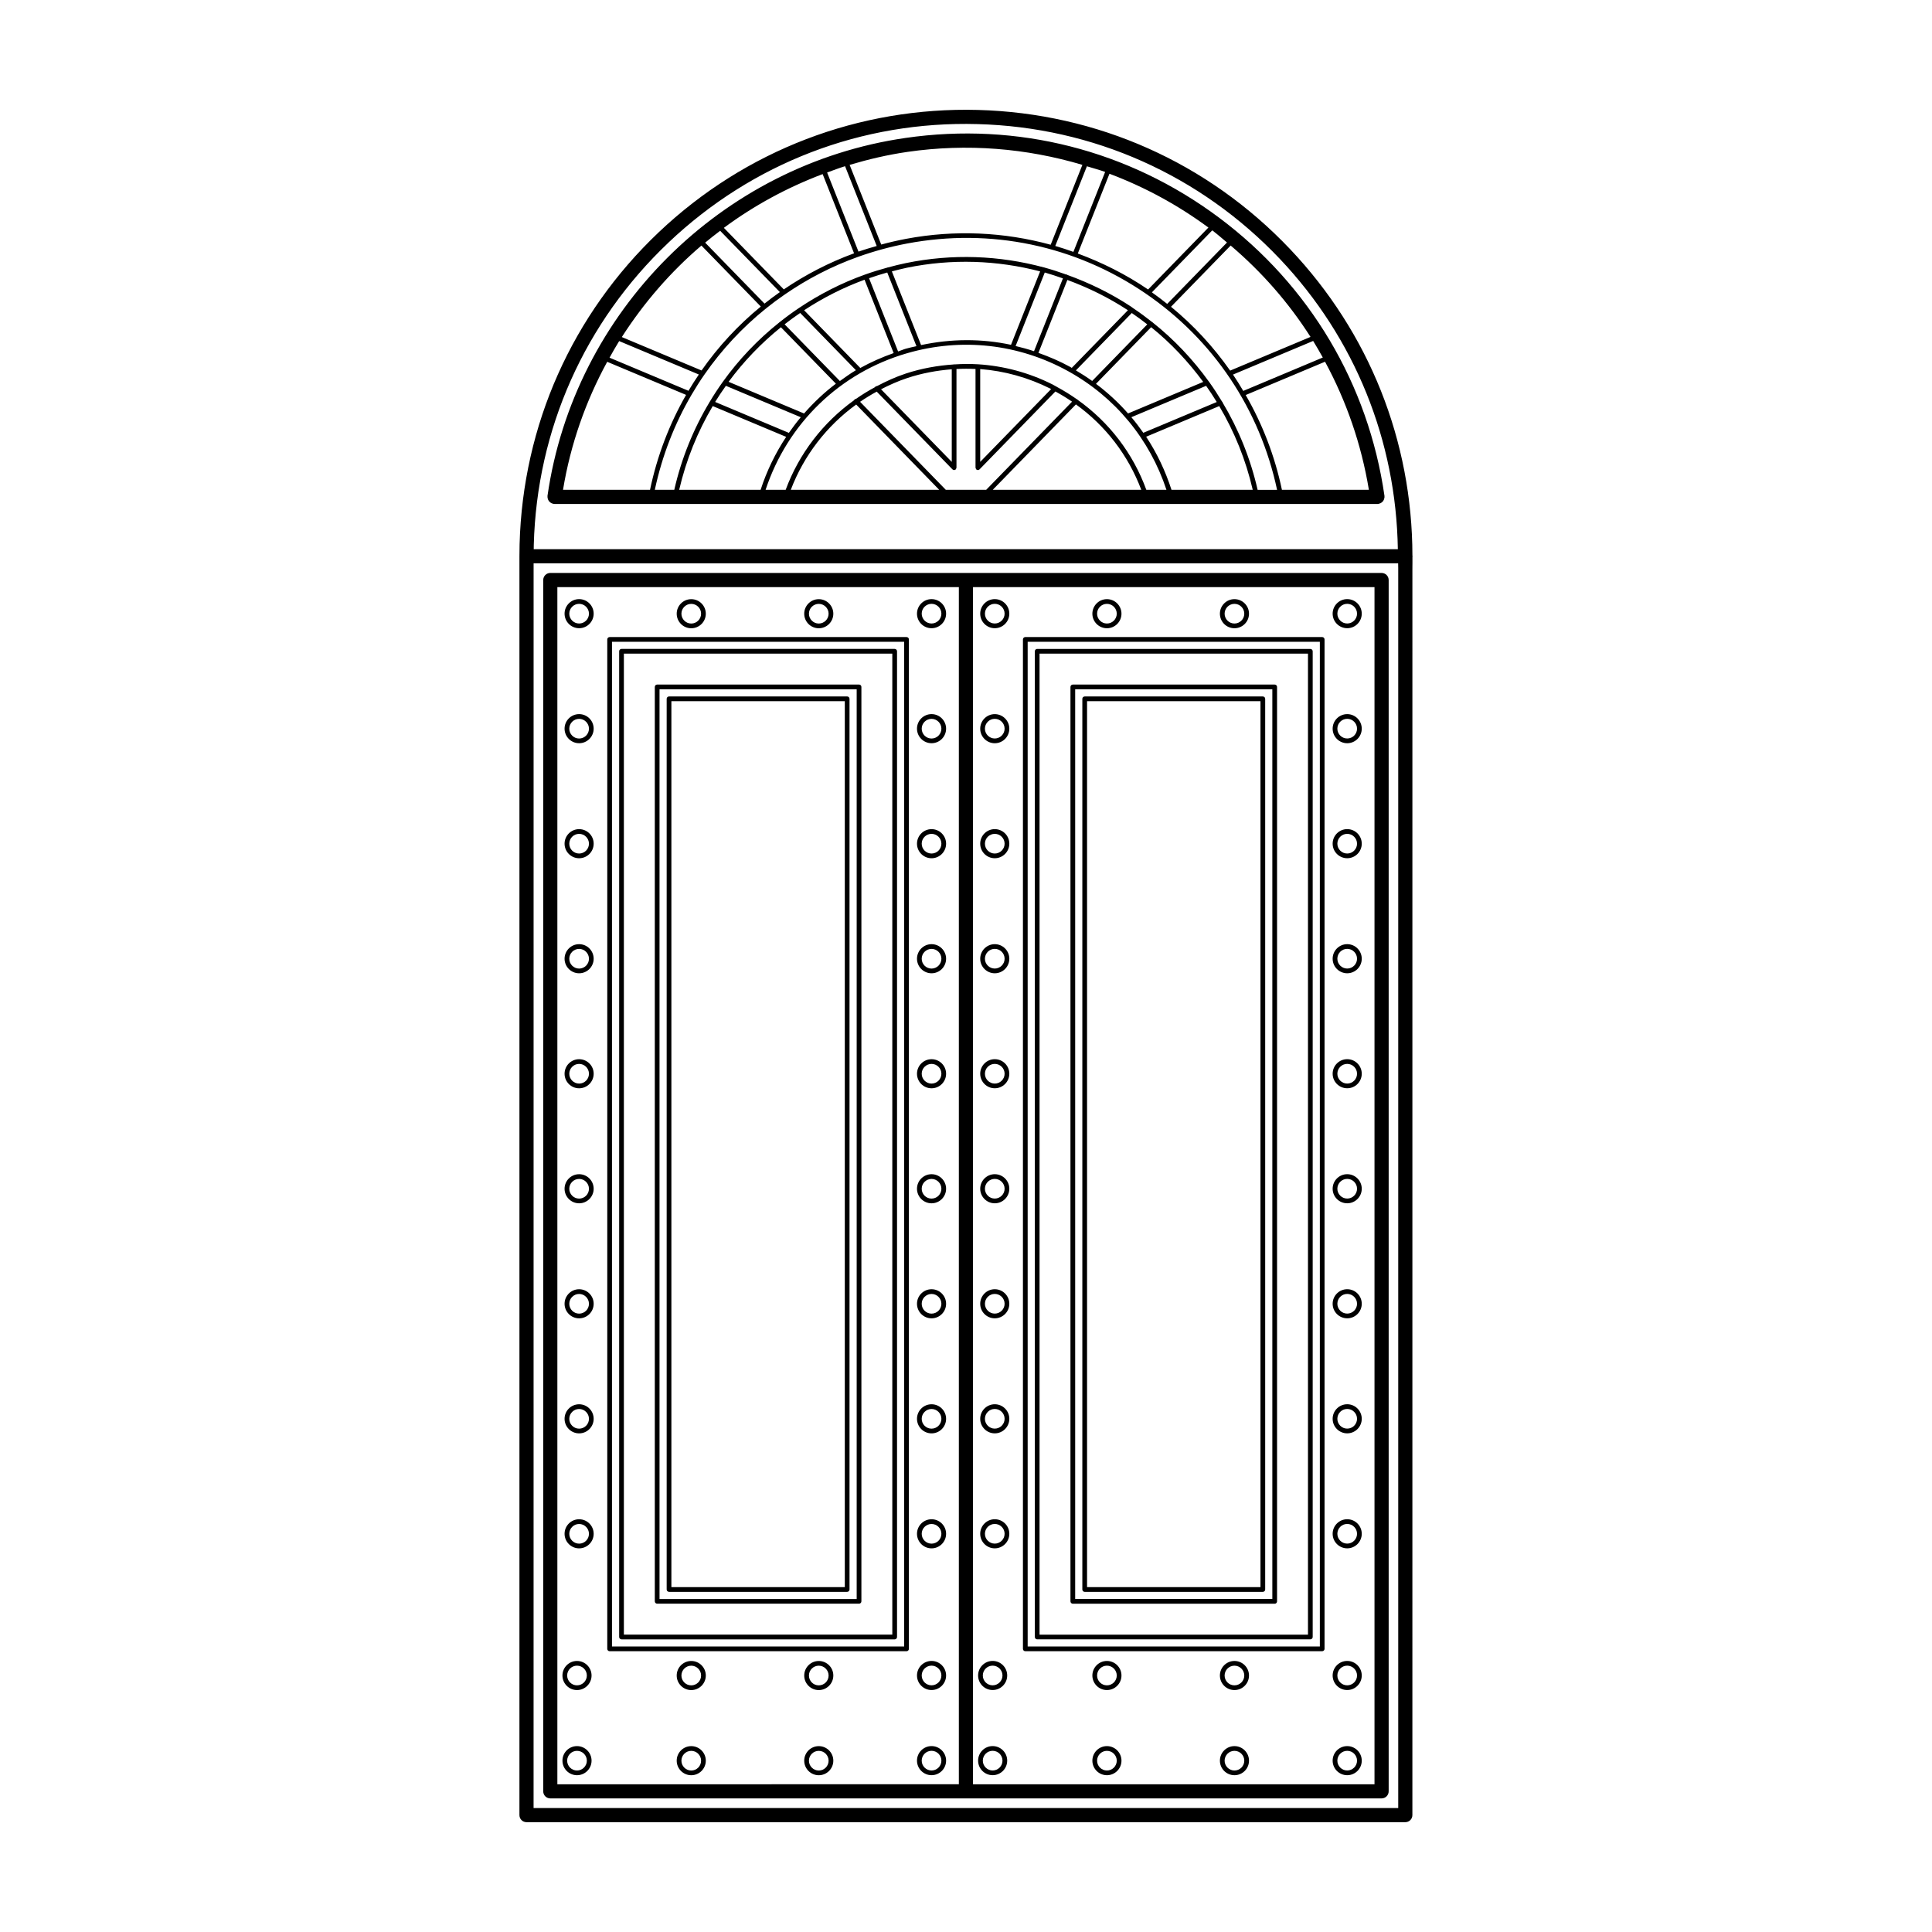 <?xml version="1.0" encoding="UTF-8"?>
<!-- Uploaded to: ICON Repo, www.svgrepo.com, Generator: ICON Repo Mixer Tools -->
<svg fill="#000000" width="800px" height="800px" version="1.1" viewBox="144 144 512 512" xmlns="http://www.w3.org/2000/svg">
 <path d="m518.34 291.41c0-0.066-0.031-0.109-0.035-0.176-0.031-30.355-11.445-59.078-32.41-81.203-21.746-22.941-51.125-36.043-82.727-36.895-31.465-0.844-61.625 10.656-84.578 32.398-22.941 21.75-36.043 51.129-36.895 82.723-0.031 1.055-0.039 2.106-0.039 3.156v333.61c0 1.035 0.84 1.875 1.875 1.875h232.89c1.035 0 1.875-0.84 1.875-1.875l0.004-330.41c0.031-1.012 0.004-2.012 0.012-3.019 0-0.062 0.031-0.117 0.031-0.184zm-232.93 1.875h229.11c-0.012 0.41 0.035 0.816 0.023 1.227 0 0.012 0.004 0.016 0.004 0.023 0 0.012-0.004 0.016-0.004 0.023v328.59h-229.14zm35.766-85.023c22.219-21.059 51.242-32.242 81.898-31.375 30.594 0.82 59.047 13.508 80.098 35.723 19.906 21.008 30.82 48.172 31.27 76.93l-229 0.004c0.004-0.391 0.004-0.781 0.016-1.176 0.816-30.598 13.504-59.055 35.723-80.105zm188.96 87.574h-220.3c-1.035 0-1.875 0.84-1.875 1.875v321.01c0 1.035 0.84 1.875 1.875 1.875h220.3c1.035 0 1.875-0.84 1.875-1.875v-321.01c0-1.035-0.84-1.875-1.875-1.875zm-218.43 3.75h106.4v317.26l-106.4 0.004zm216.55 317.27h-106.4v-317.27h106.4v317.27zm-92.543-35.27h78.68c0.344 0 0.625-0.281 0.625-0.625v-267.51c0-0.344-0.281-0.625-0.625-0.625h-78.68c-0.344 0-0.625 0.281-0.625 0.625v267.51c0 0.348 0.277 0.625 0.625 0.625zm0.629-267.51h77.43v266.26h-77.43zm74.906 1.895h-72.383c-0.344 0-0.625 0.281-0.625 0.625v261.22c0 0.344 0.281 0.625 0.625 0.625h72.387c0.344 0 0.625-0.281 0.625-0.625v-261.22c-0.004-0.344-0.281-0.625-0.629-0.625zm-0.625 261.23h-71.133v-259.98h71.137v259.98zm-62.316-8.195h53.5c0.344 0 0.625-0.281 0.625-0.625v-242.34c0-0.344-0.281-0.625-0.625-0.625h-53.5c-0.344 0-0.625 0.281-0.625 0.625v242.33c0 0.348 0.281 0.629 0.625 0.629zm0.625-242.34h52.25v241.08l-52.25 0.004zm49.73 1.902h-47.207c-0.344 0-0.625 0.281-0.625 0.625v236.04c0 0.344 0.281 0.625 0.625 0.625h47.207c0.344 0 0.625-0.281 0.625-0.625v-236.04c0-0.348-0.281-0.625-0.625-0.625zm-0.625 236.04h-45.957v-234.79h45.957zm-93.789-251.78h-78.691c-0.344 0-0.625 0.281-0.625 0.625v267.51c0 0.344 0.281 0.625 0.625 0.625h78.684c0.344 0 0.625-0.281 0.625-0.625v-267.51c0.008-0.348-0.273-0.625-0.617-0.625zm-0.629 267.51h-77.438v-266.26h77.434v266.26zm-74.91-1.891h72.387c0.344 0 0.625-0.281 0.625-0.625v-261.23c0-0.344-0.281-0.625-0.625-0.625h-72.387c-0.344 0-0.625 0.281-0.625 0.625v261.22c0 0.348 0.277 0.629 0.625 0.629zm0.625-261.23h71.137v259.98h-71.137zm62.32 8.195h-53.5c-0.344 0-0.625 0.281-0.625 0.625v242.33c0 0.344 0.281 0.625 0.625 0.625h53.5c0.344 0 0.625-0.281 0.625-0.625v-242.33c0-0.344-0.281-0.625-0.625-0.625zm-0.625 242.34h-52.25v-241.09h52.25zm-49.73-1.898h47.207c0.344 0 0.625-0.281 0.625-0.625v-236.04c0-0.344-0.281-0.625-0.625-0.625h-47.207c-0.344 0-0.625 0.281-0.625 0.625v236.04c0 0.344 0.273 0.621 0.625 0.621zm0.625-236.04h45.957v234.79h-45.957zm-32.809-53.957c0.016 0.156 0.039 0.305 0.094 0.449 0.035 0.094 0.078 0.172 0.121 0.262 0.07 0.121 0.137 0.234 0.234 0.34 0.07 0.086 0.148 0.145 0.234 0.215 0.102 0.078 0.195 0.148 0.309 0.203 0.113 0.066 0.238 0.102 0.363 0.129 0.07 0.02 0.129 0.066 0.203 0.074 0.047 0.004 0.086-0.012 0.125-0.004 0.055 0.004 0.102 0.031 0.148 0.031h218.09c0.09 0 0.176-0.004 0.27-0.02 0.086-0.012 0.145-0.059 0.227-0.078 0.121-0.035 0.238-0.07 0.352-0.125 0.105-0.055 0.199-0.125 0.301-0.199 0.094-0.074 0.18-0.145 0.262-0.234 0.078-0.094 0.137-0.191 0.199-0.301 0.059-0.105 0.109-0.203 0.148-0.316 0.039-0.113 0.059-0.238 0.074-0.359 0.012-0.086 0.051-0.156 0.051-0.238 0-0.051-0.023-0.09-0.031-0.129 0-0.051 0.016-0.094 0.012-0.137-4.277-29.625-19.844-55.801-43.809-73.719-23.973-17.922-53.496-25.441-83.109-21.148-48.859 7.043-87.875 46.055-94.895 94.855-0.012 0.059 0.016 0.113 0.012 0.176 0 0.035-0.02 0.066-0.02 0.102-0.004 0.055 0.027 0.105 0.031 0.172zm15.801-35.977 20.902 8.766c-4.406 7.68-7.66 16.133-9.555 25.152l-23.059 0.004c1.992-12.082 6.019-23.504 11.711-33.922zm3.168-5.492 21.113 8.855c-0.949 1.41-1.871 2.844-2.746 4.32l-20.918-8.777c0.832-1.48 1.652-2.965 2.551-4.398zm26.762-29.23 15.828 16.25c-1.391 0.969-2.75 1.992-4.07 3.047l-15.73-16.152c1.293-1.082 2.621-2.117 3.973-3.144zm36.66 5.519-8.312-20.961c1.574-0.574 3.144-1.176 4.754-1.676l8.391 21.148c-1.629 0.465-3.254 0.934-4.832 1.488zm-1.172 0.453c-6.656 2.434-12.887 5.672-18.621 9.562l-15.883-16.312c7.965-5.902 16.773-10.688 26.18-14.242zm-23.457 14.707c0.047-0.023 0.102-0.02 0.129-0.055 0.023-0.02 0.016-0.055 0.035-0.078 1.602-1.289 3.254-2.519 4.957-3.684 0.031-0.02 0.07-0.016 0.094-0.039 0.012-0.012 0.004-0.023 0.016-0.035 5.91-4.055 12.352-7.402 19.258-9.871 0.012-0.004 0.016-0.004 0.02-0.004 0.004 0 0.004-0.004 0.004-0.004 4.176-1.488 8.5-2.684 12.977-3.531 22.145-4.184 44.59 0.516 63.207 13.223 18.043 12.32 30.32 30.758 34.863 52.051h-5.156c-1.887-8.277-5.039-16.043-9.285-23.145-0.004-0.031 0.016-0.066 0-0.094-0.031-0.07-0.102-0.094-0.145-0.145-1.066-1.77-2.184-3.492-3.387-5.172-0.004-0.012 0.004-0.02 0-0.031-0.02-0.047-0.066-0.055-0.094-0.094-4.199-5.832-9.172-11.121-14.898-15.672-0.012-0.016-0.012-0.035-0.02-0.047-0.023-0.023-0.059-0.016-0.09-0.035-1.621-1.285-3.289-2.516-5.027-3.68-0.012-0.012-0.004-0.031-0.016-0.039-0.02-0.02-0.055-0.016-0.078-0.031-0.18-0.121-0.336-0.266-0.52-0.379-5.332-3.519-11.008-6.266-16.867-8.391-0.039-0.031-0.055-0.078-0.105-0.102-0.055-0.023-0.109 0.012-0.172 0.004-1.922-0.691-3.856-1.324-5.812-1.859-0.02-0.004-0.02-0.031-0.039-0.035-0.035-0.016-0.07 0.012-0.105 0-11.781-3.184-24.219-3.672-36.516-1.148-1.605 0.324-3.18 0.73-4.746 1.148-0.035 0.012-0.07-0.016-0.105 0-0.02 0.004-0.02 0.031-0.039 0.035-2.016 0.547-4.004 1.16-5.949 1.855-0.012 0.004-0.02-0.004-0.031 0-0.004 0.004-0.012 0.012-0.016 0.016-6.242 2.231-12.09 5.234-17.488 8.855-0.02 0.016-0.047 0.004-0.066 0.023-0.012 0.004-0.004 0.02-0.012 0.031-1.734 1.16-3.41 2.394-5.035 3.691-0.031 0.02-0.066 0.012-0.09 0.035-0.016 0.016-0.012 0.039-0.023 0.055-5.68 4.531-10.715 9.816-14.957 15.73-0.004 0.012-0.02 0.016-0.023 0.023v0.012c-1.219 1.707-2.371 3.461-3.449 5.269-0.02 0.031-0.059 0.035-0.074 0.07-0.004 0.02 0.004 0.035 0 0.055-4.246 7.07-7.414 14.867-9.312 23.184h-5.156c1.93-9.055 5.246-17.516 9.73-25.184 0.004-0.016 0.023-0.012 0.031-0.02 0.004-0.012-0.004-0.02 0-0.031 1.07-1.824 2.199-3.606 3.402-5.332 0.012-0.016 0.035-0.012 0.039-0.023 0.004-0.012-0.004-0.02 0-0.031 4.547-6.539 9.98-12.367 16.145-17.348zm101.38-5.121c-5.867-4.004-12.137-7.125-18.629-9.535l8.391-21.137c9.246 3.481 18.062 8.23 26.223 14.258zm-19.797-9.969c-1.59-0.566-3.191-1.102-4.805-1.566l8.383-21.117c1.609 0.5 3.246 0.922 4.836 1.496zm66.098 27.996-21.082 8.852c-0.875-1.469-1.762-2.926-2.719-4.332l21.242-8.91c0.891 1.438 1.73 2.91 2.559 4.391zm12.211 35.062h-23.047c-1.887-8.961-5.144-17.398-9.602-25.121l21.027-8.824c5.664 10.461 9.629 21.879 11.621 33.945zm-112.12 0-22.719-23.328c1.422-0.969 2.891-1.871 4.41-2.695l20.062 20.594h0.004c0.109 0.113 0.27 0.191 0.445 0.191 0.156 0 0.316-0.059 0.434-0.176v-0.004c0.074-0.07 0.09-0.176 0.121-0.273 0.016-0.059 0.07-0.105 0.07-0.164v-0.004-26.156c1.684-0.09 3.367-0.094 5.047-0.012v26.168 0.004c0 0.059 0.055 0.105 0.07 0.164 0.035 0.102 0.051 0.203 0.121 0.273v0.004c0.121 0.113 0.281 0.176 0.434 0.176 0.176 0 0.328-0.074 0.445-0.191h0.004l20.098-20.633c1.523 0.832 2.996 1.73 4.414 2.695l-22.762 23.367zm-23.75-22.602 22.004 22.602h-39.336c3.469-9.125 9.539-16.953 17.332-22.602zm25.328 15.195-18.742-19.242c2.234-1.145 4.535-2.18 6.957-2.977 3.871-1.281 7.824-2.004 11.785-2.316zm26.184-19.383c0.055 0.023 0.105 0.059 0.148 0.09l-18.793 19.293v-24.594c6.418 0.492 12.73 2.238 18.645 5.211zm6.723 4.152c7.859 5.664 13.852 13.457 17.316 22.633h-39.359zm0.434-1.227c-0.02-0.023-0.016-0.059-0.035-0.078-0.051-0.047-0.113-0.039-0.172-0.07-1.695-1.191-3.457-2.289-5.312-3.281-0.012-0.012-0.004-0.02-0.016-0.031-0.039-0.035-0.094-0.031-0.129-0.055-0.316-0.164-0.609-0.363-0.934-0.523-6.281-3.164-13-4.941-19.812-5.367-0.004 0-0.012-0.004-0.016-0.004s-0.012 0.004-0.016 0.004c-2.059-0.125-4.121-0.102-6.191 0.035-0.031-0.012-0.055-0.039-0.09-0.039-0.051 0-0.086 0.047-0.125 0.055-4.262 0.281-8.516 1.039-12.676 2.406-2.66 0.875-5.18 2.035-7.625 3.32-0.164-0.012-0.336 0.047-0.465 0.172-0.031 0.031-0.023 0.074-0.047 0.105-1.754 0.941-3.441 1.98-5.062 3.117-0.141 0.016-0.281 0.055-0.387 0.156-0.051 0.047-0.047 0.109-0.074 0.164-8.223 5.894-14.613 14.141-18.172 23.773h-5.32c5.816-17.559 19.648-31.035 37.52-36.199 14.371-4.172 29.512-2.481 42.625 4.746 12.473 6.875 21.633 18.008 26.082 31.453h-5.332c-3.562-9.719-9.883-17.949-18.219-23.859zm-78.617-19.219 14.57 14.957c-3.094 2.332-5.891 4.996-8.441 7.894l-19.992-8.391c3.977-5.398 8.648-10.25 13.863-14.461zm5.102-3.785 14.773 15.168c-1.48 0.875-2.859 1.875-4.25 2.867l-14.648-15.031c1.34-1.047 2.719-2.047 4.125-3.004zm17.062-8.809 7.711 19.438c-3.074 1.094-6.039 2.391-8.84 3.949l-14.891-15.297c4.973-3.269 10.328-6.004 16.02-8.09zm6.012-1.914 7.742 19.523c-0.934 0.219-1.871 0.395-2.801 0.664-0.715 0.203-1.363 0.516-2.066 0.738l-7.695-19.406c1.59-0.551 3.188-1.066 4.82-1.52zm46.559 1.559-5.035 12.695-2.625 6.602c-1.605-0.535-3.234-0.984-4.879-1.371l4.137-10.441 3.59-9.043c1.617 0.457 3.211 1 4.812 1.559zm17.223 8.441-14.883 15.277c-0.125-0.074-0.246-0.16-0.375-0.234-2.734-1.512-5.57-2.715-8.457-3.746l2.617-6.582 5.051-12.742c5.566 2.055 10.965 4.688 16.047 8.027zm5.129 3.746-14.602 14.996c-1.387-0.996-2.832-1.922-4.316-2.801l14.812-15.207c1.41 0.965 2.777 1.977 4.106 3.012zm14.824 15.25-19.914 8.355c-2.551-2.887-5.387-5.512-8.5-7.848l14.617-15.012c5.266 4.242 9.852 9.148 13.797 14.504zm-19.039 9.348 19.812-8.312c0.988 1.395 1.914 2.832 2.816 4.289l-19.461 8.16c-1-1.426-2.047-2.809-3.168-4.137zm-27.703-29.758-4.191 10.578c-7.805-1.672-15.891-1.629-23.832 0.07l-7.746-19.527c1.336-0.344 2.66-0.699 4.019-0.977 11.875-2.43 23.871-1.996 35.273 0.977zm-79.758 21.445 19.852 8.324c-1.121 1.332-2.164 2.715-3.156 4.144l-19.539-8.195c0.902-1.457 1.852-2.883 2.844-4.273zm-3.481 5.367 19.461 8.16c-2.84 4.297-5.137 8.984-6.769 14.031h-21.582c1.84-7.945 4.871-15.402 8.891-22.191zm114.86 8.125 19.363-8.121c4.047 6.82 7.051 14.266 8.883 22.188h-21.531c-1.625-5.031-3.871-9.762-6.715-14.066zm43.559-26.453-21.297 8.93c-4.41-6.269-9.641-11.977-15.676-16.918l15.809-16.23c8.316 7.062 15.414 15.207 21.164 24.219zm-22.133-25.02-15.848 16.273c-1.324-1.051-2.66-2.086-4.055-3.066l15.996-16.426c1.355 1.023 2.606 2.141 3.906 3.219zm-84.656-24.016c15.777-2.281 31.492-0.977 46.332 3.441l-8.402 21.168c-12.34-3.367-25.359-4.004-38.316-1.566-2.231 0.422-4.43 0.93-6.59 1.516l-8.375-21.113c4.992-1.484 10.102-2.688 15.352-3.445zm-54.629 24.828 15.738 16.16c-5.981 4.894-11.258 10.59-15.703 16.941l-21.129-8.855c5.824-9.074 12.91-17.266 21.094-24.246zm171.14 382.8c2.125 0 3.856-1.73 3.856-3.856 0-2.129-1.73-3.856-3.856-3.856-2.129 0-3.859 1.73-3.859 3.856s1.73 3.856 3.859 3.856zm0-6.461c1.434 0 2.606 1.172 2.606 2.606s-1.164 2.606-2.606 2.606c-1.441 0-2.609-1.164-2.609-2.606s1.168-2.606 2.609-2.606zm0 29.031c2.125 0 3.856-1.73 3.856-3.856s-1.73-3.856-3.856-3.856c-2.129 0-3.859 1.73-3.859 3.856 0 2.129 1.73 3.856 3.859 3.856zm0-6.465c1.434 0 2.606 1.172 2.606 2.606s-1.164 2.606-2.606 2.606c-1.441 0-2.609-1.172-2.609-2.606s1.168-2.606 2.609-2.606zm0-297.5c2.125 0 3.856-1.73 3.856-3.856s-1.73-3.856-3.856-3.856c-2.129 0-3.859 1.73-3.859 3.856s1.73 3.856 3.859 3.856zm0-6.465c1.434 0 2.606 1.172 2.606 2.606 0 1.434-1.164 2.606-2.606 2.606-1.441 0-2.609-1.172-2.609-2.606 0-1.434 1.168-2.606 2.609-2.606zm0 36.945c2.125 0 3.856-1.73 3.856-3.856s-1.73-3.856-3.856-3.856c-2.129 0-3.859 1.73-3.859 3.856s1.73 3.856 3.859 3.856zm0-6.469c1.434 0 2.606 1.172 2.606 2.606s-1.164 2.606-2.606 2.606c-1.441 0-2.609-1.172-2.609-2.606s1.168-2.606 2.609-2.606zm0 36.945c2.125 0 3.856-1.73 3.856-3.856 0-2.129-1.73-3.856-3.856-3.856-2.129 0-3.859 1.73-3.859 3.856s1.73 3.856 3.859 3.856zm0-6.461c1.434 0 2.606 1.172 2.606 2.606s-1.164 2.606-2.606 2.606c-1.441 0-2.609-1.164-2.609-2.606 0-1.438 1.168-2.606 2.609-2.606zm0 36.949c2.125 0 3.856-1.73 3.856-3.856s-1.73-3.859-3.856-3.859c-2.129 0-3.859 1.734-3.859 3.859s1.73 3.856 3.859 3.856zm0-6.469c1.434 0 2.606 1.172 2.606 2.609 0 1.434-1.164 2.606-2.606 2.606-1.441 0-2.609-1.172-2.609-2.606 0-1.441 1.168-2.609 2.609-2.609zm0 36.945c2.125 0 3.856-1.73 3.856-3.856s-1.73-3.856-3.856-3.856c-2.129 0-3.859 1.73-3.859 3.856 0 2.129 1.73 3.856 3.859 3.856zm0-6.461c1.434 0 2.606 1.164 2.606 2.606s-1.164 2.606-2.606 2.606c-1.441 0-2.609-1.172-2.609-2.606 0-1.438 1.168-2.606 2.609-2.606zm0 36.941c2.125 0 3.856-1.73 3.856-3.856s-1.73-3.856-3.856-3.856c-2.129 0-3.859 1.73-3.859 3.856s1.73 3.856 3.859 3.856zm0-6.465c1.434 0 2.606 1.172 2.606 2.606s-1.164 2.606-2.606 2.606c-1.441 0-2.609-1.172-2.609-2.606s1.168-2.606 2.609-2.606zm0 36.949c2.125 0 3.856-1.73 3.856-3.856s-1.73-3.856-3.856-3.856c-2.129 0-3.859 1.73-3.859 3.856s1.73 3.856 3.859 3.856zm0-6.465c1.434 0 2.606 1.172 2.606 2.606 0 1.434-1.164 2.606-2.606 2.606-1.441 0-2.609-1.172-2.609-2.606 0-1.438 1.168-2.606 2.609-2.606zm0 36.949c2.125 0 3.856-1.73 3.856-3.856s-1.73-3.856-3.856-3.856c-2.129 0-3.859 1.73-3.859 3.856s1.73 3.856 3.859 3.856zm0-6.465c1.434 0 2.606 1.172 2.606 2.606s-1.164 2.606-2.606 2.606c-1.441 0-2.609-1.172-2.609-2.606 0-1.438 1.168-2.606 2.609-2.606zm0 36.938c2.125 0 3.856-1.73 3.856-3.856s-1.73-3.856-3.856-3.856c-2.129 0-3.859 1.73-3.859 3.856s1.73 3.856 3.859 3.856zm0-6.465c1.434 0 2.606 1.172 2.606 2.606 0 1.434-1.164 2.606-2.606 2.606-1.441 0-2.609-1.172-2.609-2.606 0-1.434 1.168-2.606 2.609-2.606zm-93.961 44.016c2.129 0 3.856-1.73 3.856-3.856 0-2.129-1.73-3.856-3.856-3.856s-3.856 1.73-3.856 3.856 1.723 3.856 3.856 3.856zm0-6.461c1.434 0 2.606 1.172 2.606 2.606s-1.172 2.606-2.606 2.606-2.606-1.164-2.606-2.606 1.168-2.606 2.606-2.606zm0 21.316c-2.129 0-3.856 1.73-3.856 3.856s1.73 3.856 3.856 3.856 3.856-1.73 3.856-3.856-1.727-3.856-3.856-3.856zm0 6.465c-1.434 0-2.606-1.172-2.606-2.606 0-1.434 1.172-2.606 2.606-2.606s2.606 1.172 2.606 2.606c0 1.438-1.172 2.606-2.606 2.606zm0.559-302.71c2.129 0 3.859-1.73 3.859-3.856s-1.734-3.856-3.859-3.856-3.856 1.73-3.856 3.856 1.734 3.856 3.856 3.856zm0-6.465c1.441 0 2.609 1.172 2.609 2.606 0 1.434-1.172 2.606-2.609 2.606-1.434 0-2.606-1.172-2.606-2.606 0-1.434 1.172-2.606 2.606-2.606zm0 36.945c2.129 0 3.859-1.73 3.859-3.856s-1.734-3.856-3.859-3.856-3.856 1.73-3.856 3.856 1.734 3.856 3.856 3.856zm0-6.469c1.441 0 2.609 1.172 2.609 2.606s-1.172 2.606-2.609 2.606c-1.434 0-2.606-1.172-2.606-2.606s1.172-2.606 2.606-2.606zm0 36.945c2.129 0 3.859-1.73 3.859-3.856 0-2.129-1.734-3.856-3.859-3.856s-3.856 1.73-3.856 3.856c0.004 2.125 1.734 3.856 3.856 3.856zm0-6.461c1.441 0 2.609 1.172 2.609 2.606s-1.172 2.606-2.609 2.606c-1.434 0-2.606-1.164-2.606-2.606 0-1.438 1.172-2.606 2.606-2.606zm0 36.949c2.129 0 3.859-1.73 3.859-3.856s-1.734-3.859-3.859-3.859-3.856 1.734-3.856 3.859 1.734 3.856 3.856 3.856zm0-6.469c1.441 0 2.609 1.172 2.609 2.609 0 1.434-1.172 2.606-2.609 2.606-1.434 0-2.606-1.172-2.606-2.606 0.008-1.441 1.172-2.609 2.606-2.609zm0 36.945c2.129 0 3.859-1.73 3.859-3.856s-1.734-3.856-3.859-3.856-3.856 1.73-3.856 3.856c0.004 2.129 1.734 3.856 3.856 3.856zm0-6.461c1.441 0 2.609 1.164 2.609 2.606s-1.172 2.606-2.609 2.606c-1.434 0-2.606-1.172-2.606-2.606 0-1.438 1.172-2.606 2.606-2.606zm0 36.941c2.129 0 3.859-1.73 3.859-3.856s-1.734-3.856-3.859-3.856-3.856 1.73-3.856 3.856 1.734 3.856 3.856 3.856zm0-6.465c1.441 0 2.609 1.172 2.609 2.606s-1.172 2.606-2.609 2.606c-1.434 0-2.606-1.172-2.606-2.606s1.172-2.606 2.606-2.606zm0 36.949c2.129 0 3.859-1.73 3.859-3.856s-1.734-3.856-3.859-3.856-3.856 1.73-3.856 3.856 1.734 3.856 3.856 3.856zm0-6.465c1.441 0 2.609 1.172 2.609 2.606 0 1.434-1.172 2.606-2.609 2.606-1.434 0-2.606-1.172-2.606-2.606 0-1.438 1.172-2.606 2.606-2.606zm0 36.949c2.129 0 3.859-1.73 3.859-3.856s-1.734-3.856-3.859-3.856-3.856 1.73-3.856 3.856 1.734 3.856 3.856 3.856zm0-6.465c1.441 0 2.609 1.172 2.609 2.606s-1.172 2.606-2.609 2.606c-1.434 0-2.606-1.172-2.606-2.606 0-1.438 1.172-2.606 2.606-2.606zm0 36.938c2.129 0 3.859-1.73 3.859-3.856s-1.734-3.856-3.859-3.856-3.856 1.73-3.856 3.856 1.734 3.856 3.856 3.856zm0-6.465c1.441 0 2.609 1.172 2.609 2.606 0 1.434-1.172 2.606-2.609 2.606-1.434 0-2.606-1.172-2.606-2.606 0-1.434 1.172-2.606 2.606-2.606zm-16.75 36.305c-2.129 0-3.859 1.73-3.859 3.856s1.734 3.856 3.859 3.856 3.856-1.73 3.856-3.856-1.727-3.856-3.856-3.856zm0 6.461c-1.441 0-2.609-1.164-2.609-2.606s1.172-2.606 2.609-2.606c1.434 0 2.606 1.172 2.606 2.606s-1.172 2.606-2.606 2.606zm0 16.105c-2.129 0-3.859 1.73-3.859 3.856s1.734 3.856 3.859 3.856 3.856-1.73 3.856-3.856-1.727-3.856-3.856-3.856zm0 6.465c-1.441 0-2.609-1.172-2.609-2.606 0-1.434 1.172-2.606 2.609-2.606 1.434 0 2.606 1.172 2.606 2.606 0 1.438-1.172 2.606-2.606 2.606zm0-302.71c2.129 0 3.856-1.73 3.856-3.856s-1.73-3.856-3.856-3.856-3.859 1.73-3.859 3.856c-0.004 2.125 1.727 3.856 3.859 3.856zm0-6.465c1.434 0 2.606 1.172 2.606 2.606 0 1.434-1.172 2.606-2.606 2.606-1.441 0-2.609-1.172-2.609-2.606-0.004-1.434 1.168-2.606 2.609-2.606zm0 29.227c-2.129 0-3.859 1.73-3.859 3.856s1.734 3.856 3.859 3.856 3.856-1.73 3.856-3.856-1.727-3.856-3.856-3.856zm0 6.469c-1.441 0-2.609-1.172-2.609-2.606 0-1.434 1.172-2.606 2.609-2.606 1.434 0 2.606 1.172 2.606 2.606 0 1.434-1.172 2.606-2.606 2.606zm0 24.016c-2.129 0-3.859 1.73-3.859 3.856s1.734 3.856 3.859 3.856 3.856-1.73 3.856-3.856-1.727-3.856-3.856-3.856zm0 6.461c-1.441 0-2.609-1.164-2.609-2.606s1.172-2.606 2.609-2.606c1.434 0 2.606 1.172 2.606 2.606 0 1.438-1.172 2.606-2.606 2.606zm0 24.02c-2.129 0-3.859 1.734-3.859 3.859s1.734 3.856 3.859 3.856 3.856-1.73 3.856-3.856-1.727-3.859-3.856-3.859zm0 6.469c-1.441 0-2.609-1.172-2.609-2.606 0-1.441 1.172-2.609 2.609-2.609 1.434 0 2.606 1.172 2.606 2.609 0 1.43-1.172 2.606-2.606 2.606zm0 24.016c-2.129 0-3.859 1.73-3.859 3.856 0 2.129 1.734 3.856 3.859 3.856s3.856-1.73 3.856-3.856c0-2.129-1.727-3.856-3.856-3.856zm0 6.461c-1.441 0-2.609-1.172-2.609-2.606s1.172-2.606 2.609-2.606c1.434 0 2.606 1.164 2.606 2.606 0 1.438-1.172 2.606-2.606 2.606zm0 24.016c-2.129 0-3.859 1.73-3.859 3.856s1.734 3.856 3.859 3.856 3.856-1.73 3.856-3.856-1.727-3.856-3.856-3.856zm0 6.465c-1.441 0-2.609-1.172-2.609-2.606 0-1.434 1.172-2.606 2.609-2.606 1.434 0 2.606 1.172 2.606 2.606 0 1.438-1.172 2.606-2.606 2.606zm0 24.02c-2.129 0-3.859 1.73-3.859 3.856s1.734 3.856 3.859 3.856 3.856-1.73 3.856-3.856-1.727-3.856-3.856-3.856zm0 6.465c-1.441 0-2.609-1.172-2.609-2.606 0-1.434 1.172-2.606 2.609-2.606 1.434 0 2.606 1.172 2.606 2.606 0 1.438-1.172 2.606-2.606 2.606zm0 24.02c-2.129 0-3.859 1.73-3.859 3.856s1.734 3.856 3.859 3.856 3.856-1.73 3.856-3.856-1.727-3.856-3.856-3.856zm0 6.465c-1.441 0-2.609-1.172-2.609-2.606 0-1.434 1.172-2.606 2.609-2.606 1.434 0 2.606 1.172 2.606 2.606 0 1.434-1.172 2.606-2.606 2.606zm0 24.008c-2.129 0-3.859 1.73-3.859 3.856s1.734 3.856 3.859 3.856 3.856-1.73 3.856-3.856-1.727-3.856-3.856-3.856zm0 6.465c-1.441 0-2.609-1.172-2.609-2.606 0-1.434 1.172-2.606 2.609-2.606 1.434 0 2.606 1.172 2.606 2.606 0 1.438-1.172 2.606-2.606 2.606zm-93.961 31.09c-2.129 0-3.856 1.73-3.856 3.856s1.73 3.856 3.856 3.856 3.859-1.73 3.859-3.856-1.73-3.856-3.859-3.856zm0 6.461c-1.434 0-2.606-1.164-2.606-2.606s1.172-2.606 2.606-2.606c1.441 0 2.609 1.172 2.609 2.606s-1.172 2.606-2.609 2.606zm0 16.105c-2.129 0-3.856 1.73-3.856 3.856s1.73 3.856 3.856 3.856 3.859-1.73 3.859-3.856-1.73-3.856-3.859-3.856zm0 6.465c-1.434 0-2.606-1.172-2.606-2.606 0-1.434 1.172-2.606 2.606-2.606 1.441 0 2.609 1.172 2.609 2.606 0 1.438-1.172 2.606-2.609 2.606zm0.562-310.43c-2.129 0-3.856 1.73-3.856 3.856s1.73 3.856 3.856 3.856 3.856-1.73 3.856-3.856-1.723-3.856-3.856-3.856zm0 6.465c-1.434 0-2.606-1.172-2.606-2.606 0-1.434 1.172-2.606 2.606-2.606s2.606 1.172 2.606 2.606c0 1.438-1.168 2.606-2.606 2.606zm0 24.012c-2.129 0-3.856 1.73-3.856 3.856s1.73 3.856 3.856 3.856 3.856-1.73 3.856-3.856-1.723-3.856-3.856-3.856zm0 6.469c-1.434 0-2.606-1.172-2.606-2.606 0-1.434 1.172-2.606 2.606-2.606s2.606 1.172 2.606 2.606c0 1.434-1.168 2.606-2.606 2.606zm0 24.016c-2.129 0-3.856 1.73-3.856 3.856s1.73 3.856 3.856 3.856 3.856-1.73 3.856-3.856c0.008-2.125-1.723-3.856-3.856-3.856zm0 6.461c-1.434 0-2.606-1.164-2.606-2.606s1.172-2.606 2.606-2.606 2.606 1.172 2.606 2.606c0 1.438-1.168 2.606-2.606 2.606zm0 24.02c-2.129 0-3.856 1.734-3.856 3.859s1.73 3.856 3.856 3.856 3.856-1.73 3.856-3.856-1.723-3.859-3.856-3.859zm0 6.469c-1.434 0-2.606-1.172-2.606-2.606 0-1.441 1.172-2.609 2.606-2.609s2.606 1.172 2.606 2.609c0.008 1.43-1.168 2.606-2.606 2.606zm0 24.016c-2.129 0-3.856 1.73-3.856 3.856 0 2.129 1.73 3.856 3.856 3.856s3.856-1.73 3.856-3.856c0.008-2.129-1.723-3.856-3.856-3.856zm0 6.461c-1.434 0-2.606-1.172-2.606-2.606s1.172-2.606 2.606-2.606 2.606 1.164 2.606 2.606c0 1.438-1.168 2.606-2.606 2.606zm0 24.016c-2.129 0-3.856 1.73-3.856 3.856s1.73 3.856 3.856 3.856 3.856-1.73 3.856-3.856-1.723-3.856-3.856-3.856zm0 6.465c-1.434 0-2.606-1.172-2.606-2.606 0-1.434 1.172-2.606 2.606-2.606s2.606 1.172 2.606 2.606c0 1.438-1.168 2.606-2.606 2.606zm0 24.02c-2.129 0-3.856 1.73-3.856 3.856s1.73 3.856 3.856 3.856 3.856-1.73 3.856-3.856-1.723-3.856-3.856-3.856zm0 6.465c-1.434 0-2.606-1.172-2.606-2.606 0-1.434 1.172-2.606 2.606-2.606s2.606 1.172 2.606 2.606c0 1.438-1.168 2.606-2.606 2.606zm0 24.02c-2.129 0-3.856 1.73-3.856 3.856s1.73 3.856 3.856 3.856 3.856-1.73 3.856-3.856-1.723-3.856-3.856-3.856zm0 6.465c-1.434 0-2.606-1.172-2.606-2.606 0-1.434 1.172-2.606 2.606-2.606s2.606 1.172 2.606 2.606c0 1.434-1.168 2.606-2.606 2.606zm0 24.008c-2.129 0-3.856 1.73-3.856 3.856s1.73 3.856 3.856 3.856 3.856-1.73 3.856-3.856-1.723-3.856-3.856-3.856zm0 6.465c-1.434 0-2.606-1.172-2.606-2.606 0-1.434 1.172-2.606 2.606-2.606s2.606 1.172 2.606 2.606c0 1.438-1.168 2.606-2.606 2.606zm173.67 31.09c-2.129 0-3.856 1.73-3.856 3.856s1.73 3.856 3.856 3.856 3.856-1.73 3.856-3.856-1.73-3.856-3.856-3.856zm0 6.461c-1.434 0-2.606-1.164-2.606-2.606s1.172-2.606 2.606-2.606 2.606 1.172 2.606 2.606-1.172 2.606-2.606 2.606zm0 16.105c-2.129 0-3.856 1.73-3.856 3.856s1.73 3.856 3.856 3.856 3.856-1.73 3.856-3.856-1.73-3.856-3.856-3.856zm0 6.465c-1.434 0-2.606-1.172-2.606-2.606 0-1.434 1.172-2.606 2.606-2.606s2.606 1.172 2.606 2.606c0 1.438-1.172 2.606-2.606 2.606zm-33.797-29.031c-2.129 0-3.856 1.73-3.856 3.856s1.73 3.856 3.856 3.856 3.856-1.73 3.856-3.856-1.723-3.856-3.856-3.856zm0 6.461c-1.434 0-2.606-1.164-2.606-2.606s1.172-2.606 2.606-2.606 2.606 1.172 2.606 2.606-1.168 2.606-2.606 2.606zm0 16.105c-2.129 0-3.856 1.73-3.856 3.856s1.73 3.856 3.856 3.856 3.856-1.73 3.856-3.856-1.723-3.856-3.856-3.856zm0 6.465c-1.434 0-2.606-1.172-2.606-2.606 0-1.434 1.172-2.606 2.606-2.606s2.606 1.172 2.606 2.606c0 1.438-1.168 2.606-2.606 2.606zm33.797-302.71c2.129 0 3.856-1.73 3.856-3.856s-1.73-3.856-3.856-3.856-3.856 1.73-3.856 3.856 1.723 3.856 3.856 3.856zm0-6.465c1.434 0 2.606 1.172 2.606 2.606 0 1.434-1.172 2.606-2.606 2.606s-2.606-1.172-2.606-2.606c0-1.434 1.168-2.606 2.606-2.606zm-33.797 6.465c2.129 0 3.856-1.73 3.856-3.856s-1.73-3.856-3.856-3.856-3.856 1.73-3.856 3.856 1.727 3.856 3.856 3.856zm0-6.465c1.434 0 2.606 1.172 2.606 2.606 0 1.434-1.172 2.606-2.606 2.606s-2.606-1.172-2.606-2.606c0-1.434 1.172-2.606 2.606-2.606zm-76.363 280.15c-2.129 0-3.856 1.73-3.856 3.856s1.73 3.856 3.856 3.856 3.856-1.73 3.856-3.856c0.008-2.125-1.723-3.856-3.856-3.856zm0 6.461c-1.434 0-2.606-1.164-2.606-2.606s1.172-2.606 2.606-2.606c1.434 0 2.606 1.172 2.606 2.606s-1.168 2.606-2.606 2.606zm0 16.105c-2.129 0-3.856 1.73-3.856 3.856s1.73 3.856 3.856 3.856 3.856-1.73 3.856-3.856-1.723-3.856-3.856-3.856zm0 6.465c-1.434 0-2.606-1.172-2.606-2.606 0-1.434 1.172-2.606 2.606-2.606 1.434 0 2.606 1.172 2.606 2.606 0 1.438-1.168 2.606-2.606 2.606zm-33.793-29.031c-2.129 0-3.856 1.73-3.856 3.856s1.73 3.856 3.856 3.856 3.856-1.73 3.856-3.856c0.004-2.125-1.727-3.856-3.856-3.856zm0 6.461c-1.434 0-2.606-1.164-2.606-2.606s1.172-2.606 2.606-2.606 2.606 1.172 2.606 2.606-1.164 2.606-2.606 2.606zm0 16.105c-2.129 0-3.856 1.73-3.856 3.856s1.73 3.856 3.856 3.856 3.856-1.73 3.856-3.856-1.727-3.856-3.856-3.856zm0 6.465c-1.434 0-2.606-1.172-2.606-2.606 0-1.434 1.172-2.606 2.606-2.606s2.606 1.172 2.606 2.606c0 1.438-1.164 2.606-2.606 2.606zm33.793-302.71c2.129 0 3.856-1.73 3.856-3.856s-1.73-3.856-3.856-3.856-3.856 1.73-3.856 3.856 1.73 3.856 3.856 3.856zm0-6.465c1.434 0 2.606 1.172 2.606 2.606 0 1.434-1.172 2.606-2.606 2.606-1.434 0-2.606-1.172-2.606-2.606 0-1.434 1.172-2.606 2.606-2.606zm-33.793 6.465c2.129 0 3.856-1.73 3.856-3.856s-1.73-3.856-3.856-3.856-3.856 1.73-3.856 3.856 1.73 3.856 3.856 3.856zm0-6.465c1.434 0 2.606 1.172 2.606 2.606 0 1.434-1.172 2.606-2.606 2.606s-2.606-1.172-2.606-2.606c0-1.434 1.172-2.606 2.606-2.606z"/>
</svg>